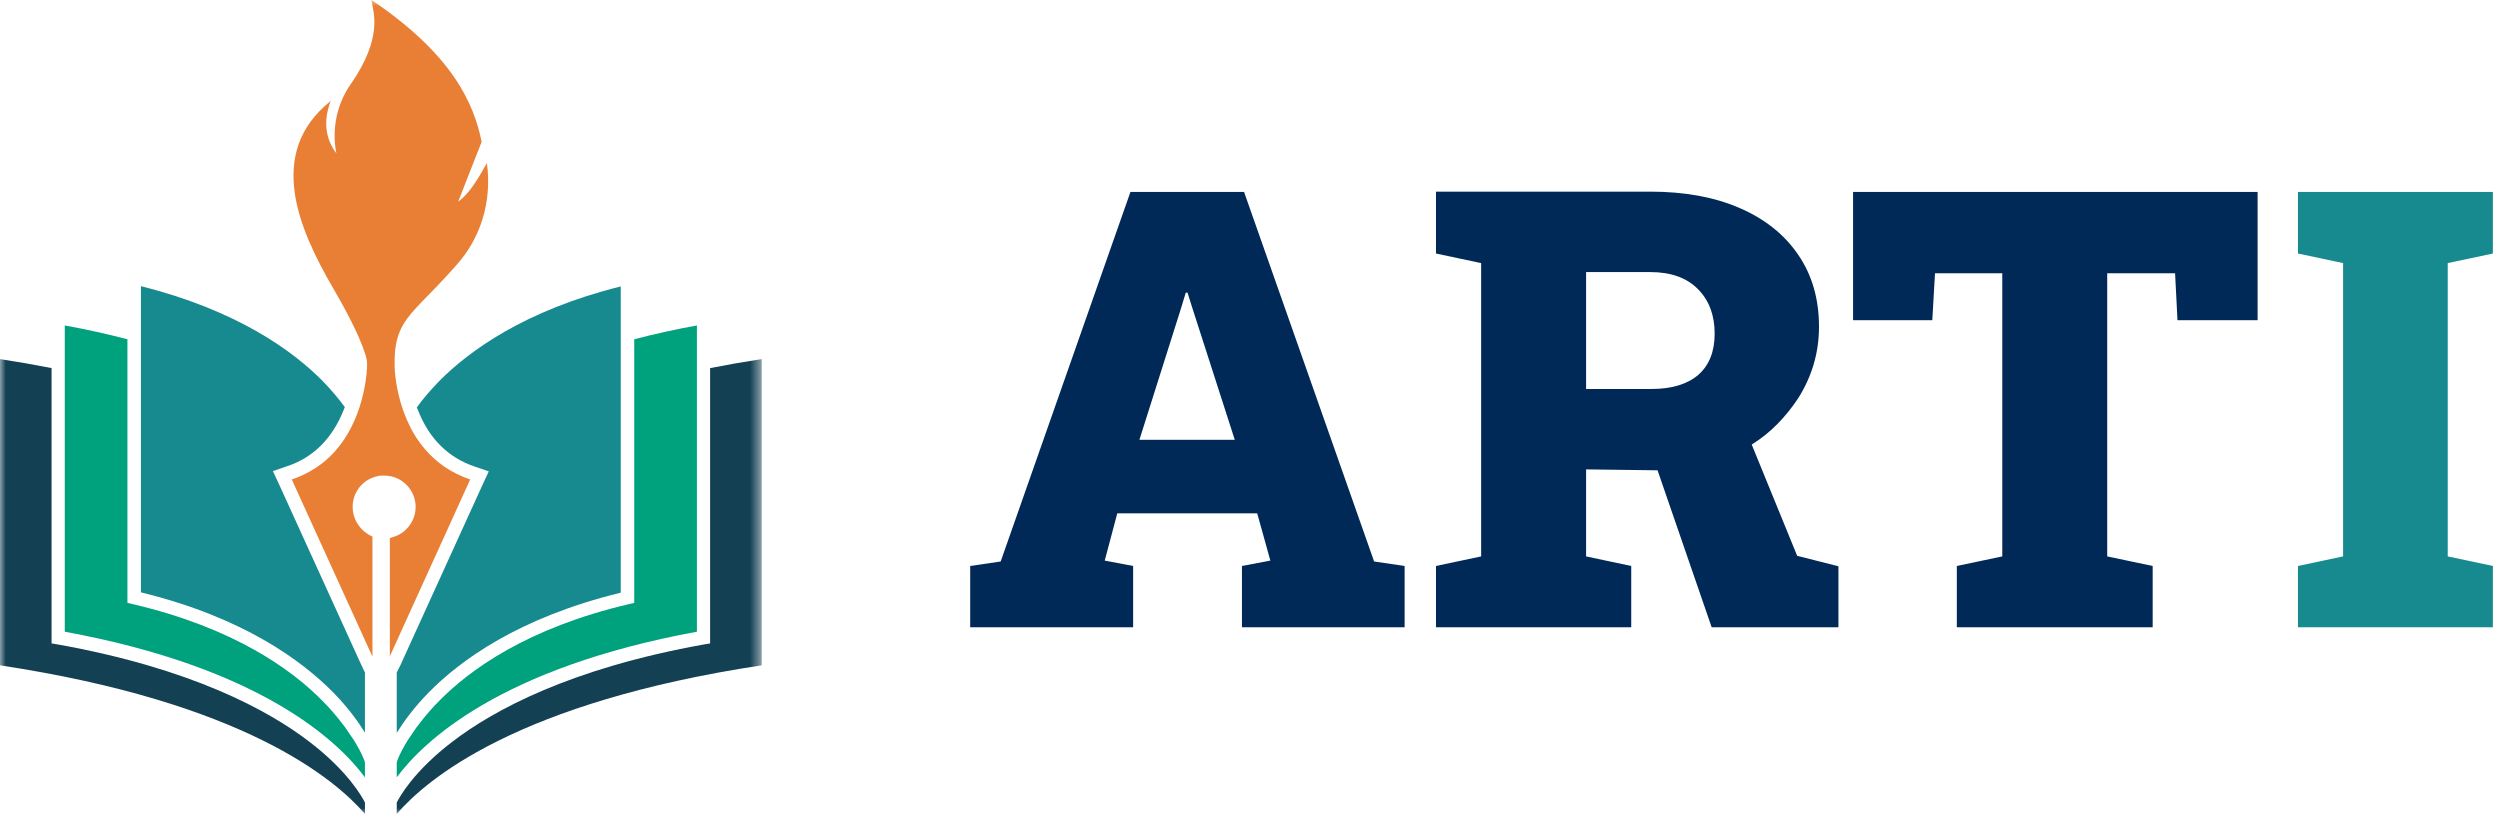 <svg width="215" height="70" viewBox="0 0 215 70" fill="none" xmlns="http://www.w3.org/2000/svg">
<mask id="mask0_4003_39607" style="mask-type:luminance" maskUnits="userSpaceOnUse" x="0" y="0" width="66" height="70">
<path d="M65.505 0H0V70H65.505V0Z" fill="white"/>
</mask>
<g mask="url(#mask0_4003_39607)">
<path d="M34.119 65.585V66.85C36.44 63.726 43.068 57.425 59.934 54.327V27.99C58.052 28.325 56.246 28.738 54.544 29.177V51.848L54.106 51.951C45.363 53.991 40.386 57.606 37.755 60.291C37.188 60.859 36.724 61.402 36.311 61.918C36.26 61.996 36.208 62.073 36.131 62.151C36.028 62.28 35.95 62.383 35.873 62.486C35.821 62.538 35.795 62.589 35.744 62.667C35.486 63.028 35.28 63.364 35.073 63.648C34.996 63.777 34.919 63.906 34.841 64.035C34.48 64.655 34.274 65.12 34.171 65.404C34.171 65.429 34.145 65.456 34.145 65.481C34.145 65.533 34.119 65.558 34.119 65.585Z" fill="#00A27D"/>
<path d="M31.385 65.585V66.85C29.064 63.726 22.436 57.425 5.57 54.327V27.99C7.453 28.325 9.258 28.738 10.96 29.177V51.848L11.399 51.951C20.141 53.991 25.119 57.606 27.749 60.291C28.316 60.859 28.781 61.402 29.193 61.918C29.245 61.996 29.296 62.073 29.374 62.151C29.477 62.28 29.554 62.383 29.632 62.486C29.683 62.538 29.709 62.589 29.761 62.667C30.018 63.028 30.225 63.364 30.431 63.648C30.509 63.777 30.586 63.906 30.663 64.035C31.024 64.655 31.23 65.12 31.334 65.404C31.334 65.429 31.36 65.456 31.36 65.481C31.36 65.533 31.385 65.558 31.385 65.585Z" fill="#00A27D"/>
<path d="M34.119 69.019V70C36.698 67.005 44.512 60.395 65.505 57.219V30.882C63.983 31.114 62.513 31.372 61.069 31.656V55.334L60.605 55.411C49.025 57.477 42.423 61.092 38.916 63.777C35.563 66.334 34.351 68.554 34.119 69.019Z" fill="#144054"/>
<path d="M34.119 57.838V63.028C34.712 62.073 35.589 60.859 36.853 59.568C39.561 56.806 44.59 53.113 53.384 50.97V24.633C45.08 26.699 40.309 30.21 37.755 32.792C36.982 33.593 36.337 34.342 35.847 35.039C35.873 35.09 35.899 35.168 35.924 35.219C36.879 37.698 38.529 39.351 40.824 40.125L42.036 40.538L41.495 41.7L34.558 56.935L34.506 57.064L34.119 57.838Z" fill="#178A8F"/>
<path d="M31.386 69.019V70C28.806 67.005 20.992 60.395 0 57.219V30.882C1.522 31.114 2.992 31.372 4.436 31.656V55.334L4.9 55.411C16.479 57.477 23.081 61.092 26.589 63.777C29.941 66.334 31.153 68.554 31.386 69.019Z" fill="#144054"/>
<path d="M12.121 24.607V50.944C20.915 53.087 25.944 56.806 28.651 59.543C29.915 60.834 30.792 62.047 31.385 63.003V57.838L30.947 56.909L24.009 41.675L23.468 40.513L24.68 40.1C26.949 39.351 28.6 37.698 29.58 35.194C29.606 35.142 29.631 35.065 29.657 35.013C29.167 34.342 28.523 33.567 27.749 32.767C25.196 30.184 20.425 26.699 12.121 24.607Z" fill="#178A8F"/>
<path d="M30.328 43.585C30.328 42.294 31.231 41.21 32.468 40.952C32.649 40.9 32.83 40.9 33.036 40.9C33.423 40.9 33.81 40.977 34.145 41.133C35.073 41.546 35.744 42.501 35.744 43.585C35.744 44.257 35.512 44.851 35.099 45.341C34.841 45.651 34.532 45.883 34.145 46.064C33.938 46.142 33.732 46.219 33.526 46.271V56.444L34.145 55.076L36.234 50.48L40.437 41.236C38.761 40.668 37.497 39.738 36.569 38.654C35.898 37.879 35.408 37.053 35.047 36.227C33.964 33.825 33.938 31.553 33.938 31.553V31.114C33.938 28.893 34.557 27.809 35.795 26.466C36.466 25.743 37.291 24.943 38.297 23.858C38.632 23.471 39.019 23.084 39.406 22.619C42.243 19.314 42.088 15.596 41.882 14.098V14.072C41.856 13.866 40.78 16.376 39.406 17.339C39.406 17.314 41.422 12.202 41.422 12.202C40.751 8.871 38.89 4.674 31.953 0C31.953 0 31.953 0.077 31.979 0.181C32.082 1.007 32.984 3.202 30.148 7.256C28.136 10.148 28.935 13.194 28.935 13.194C27.336 11.129 28.394 8.857 28.445 8.676C28.445 8.676 28.445 8.676 28.42 8.702C22.875 13.143 25.66 19.65 28.652 24.788C31.54 29.745 31.566 31.14 31.566 31.14V31.527C31.566 31.527 31.514 34.91 29.606 37.776C28.652 39.222 27.207 40.513 25.093 41.236L32.03 56.47V46.142C31.024 45.703 30.328 44.721 30.328 43.585Z" fill="#E97F35"/>
</g>
<path d="M97.449 48.674V53.945H83.436V48.674L86.058 48.288L97.218 16.507H106.989L118.174 48.288L120.797 48.674V53.945H106.808V48.674L109.251 48.211L108.12 44.148H96.086L95.006 48.211L97.449 48.674ZM101.975 25.172L101.537 26.612L97.989 37.823H106.191L102.54 26.483L102.129 25.172H101.975ZM150.648 38.234L154.557 47.8L158.106 48.7V53.945H147.203L142.549 40.446L136.404 40.368V47.851L140.286 48.674V53.945H123.495V48.674L127.378 47.851V22.626L123.495 21.803V16.481H141.906C144.889 16.481 147.46 16.952 149.62 17.895C151.797 18.838 153.477 20.184 154.66 21.932C155.843 23.663 156.434 25.721 156.434 28.103C156.434 30.297 155.843 32.337 154.66 34.223C154.146 35.011 153.554 35.749 152.886 36.434C152.217 37.12 151.472 37.72 150.648 38.234ZM136.404 23.398V33.452H142.009C143.758 33.452 145.103 33.049 146.046 32.243C146.989 31.42 147.46 30.237 147.46 28.695C147.46 27.1 146.98 25.823 146.02 24.863C145.061 23.886 143.689 23.398 141.906 23.398H136.404ZM185.129 48.674V53.945H168.287V48.674L172.196 47.851V23.501H166.41L166.178 27.538H159.364V16.507H194.154V27.538H187.263L187.057 23.501H181.22V47.851L185.129 48.674Z" fill="#012958"/>
<path d="M214.388 48.674V53.945H197.624V48.674L201.506 47.851V22.626L197.624 21.803V16.507H214.388V21.803L210.506 22.626V47.851L214.388 48.674Z" fill="#178A8F"/>
</svg>
